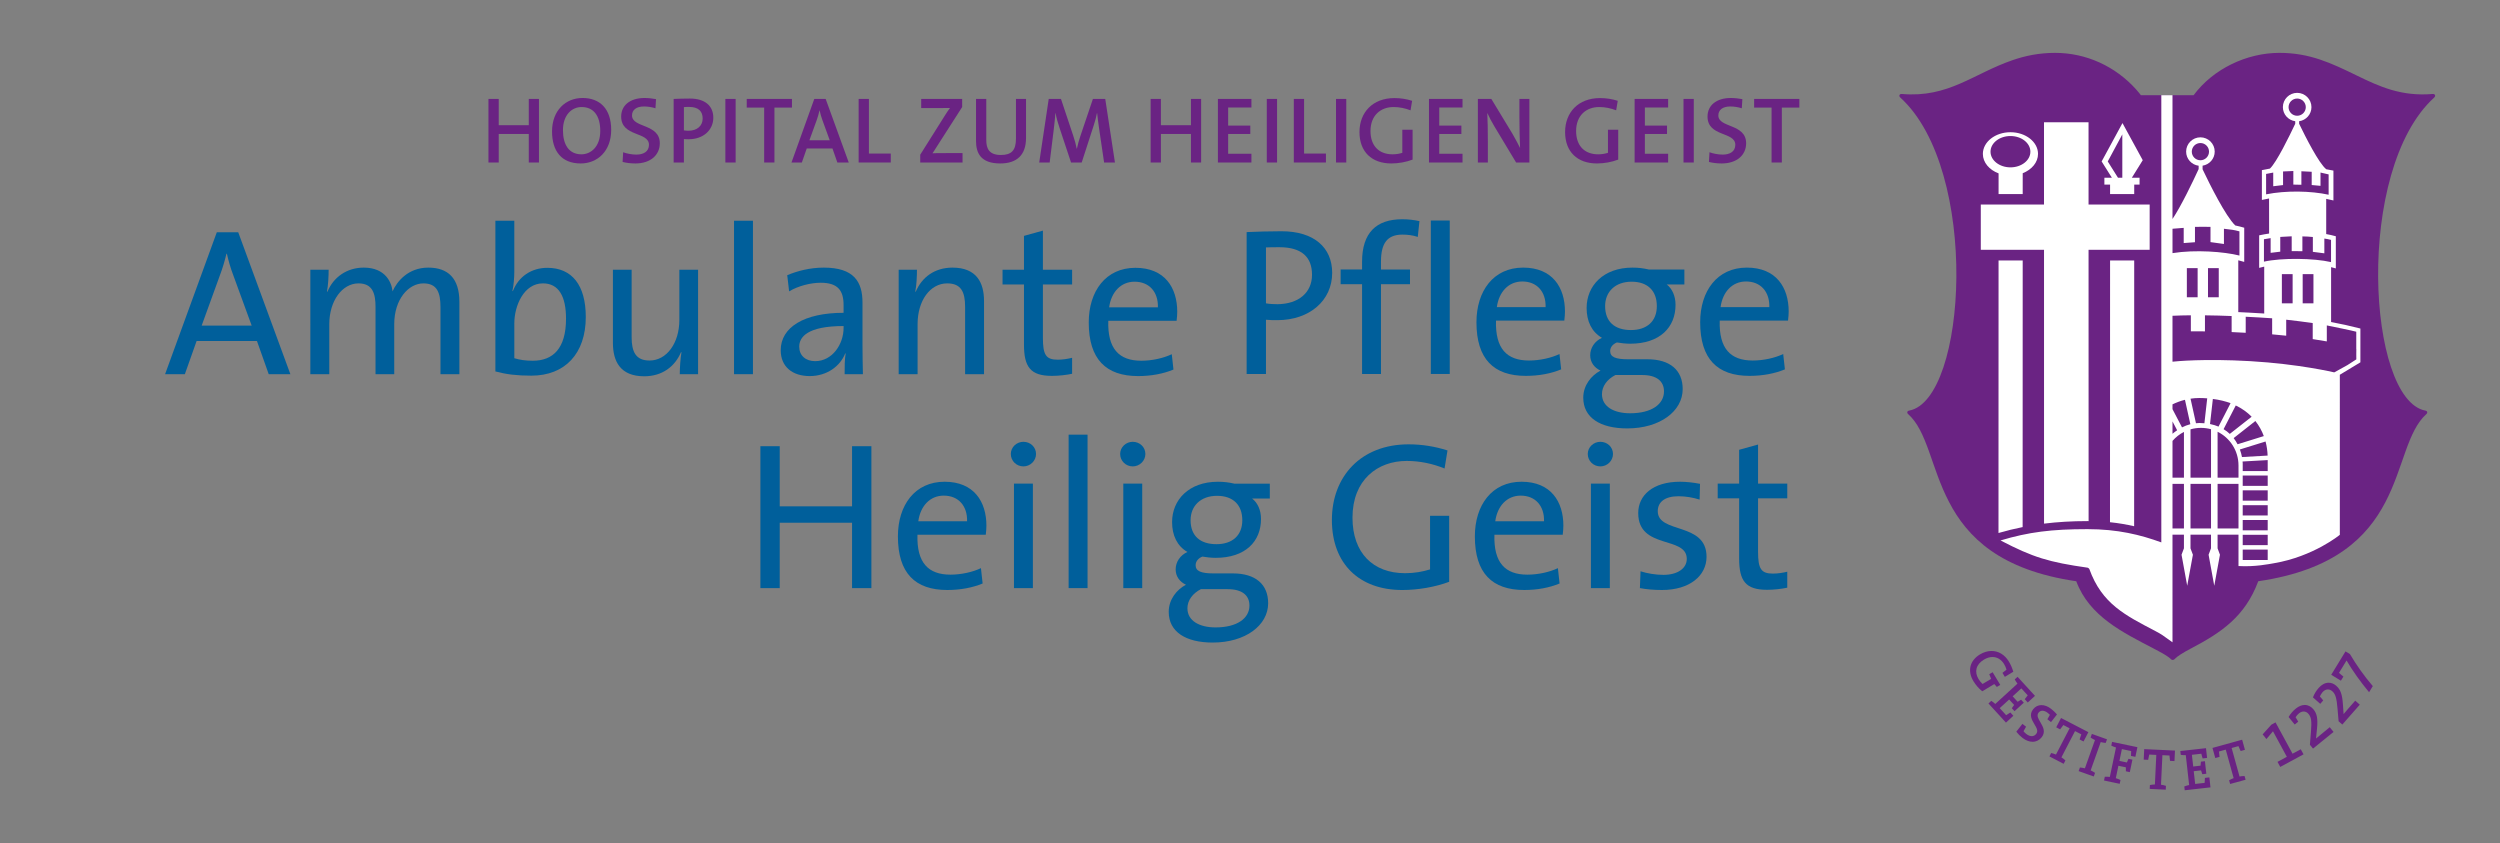 <?xml version="1.0" encoding="UTF-8"?>
<svg xmlns="http://www.w3.org/2000/svg" xmlns:xlink="http://www.w3.org/1999/xlink" version="1.1" id="Ebene_1" x="0px" y="0px" viewBox="0 0 297.25 100.25" style="enable-background:new 0 0 297.25 100.25;" xml:space="preserve">
<rect x="0" y="0" width="297.25" height="100.25" fill="#808080" stroke="none"/>
<style type="text/css">
	.st0{fill:#6A2383;}
	.st1{fill:#005F9B;}
	.st2{fill-rule:evenodd;clip-rule:evenodd;fill:#6A2383;}
	.st3{fill-rule:evenodd;clip-rule:evenodd;fill:#FFFFFF;}
	.st4{fill:#FFFFFF;}
</style>
<g>
	<path class="st0" d="M62.871,19.323v-3.394h-3.573v3.394h-1.221v-7.56h1.221v3.124h3.573v-3.124h1.21v7.56H62.871z"></path>
	<path class="st0" d="M69.043,19.435c-2.296,0-3.405-1.49-3.405-3.809c0-2.509,1.635-3.976,3.628-3.976   c2.039,0,3.405,1.266,3.405,3.797C72.671,17.956,71.047,19.435,69.043,19.435z M69.154,12.726c-1.165,0-2.218,0.94-2.218,2.755   c0,1.714,0.706,2.867,2.195,2.867c1.12,0,2.24-0.896,2.24-2.777C71.372,13.746,70.565,12.726,69.154,12.726z"></path>
	<path class="st0" d="M75.549,19.435c-0.549,0-1.086-0.067-1.523-0.18l0.067-1.153c0.425,0.156,1.019,0.28,1.568,0.28   c0.829,0,1.501-0.348,1.501-1.165c0-1.591-3.304-0.919-3.304-3.36c0-1.299,1.019-2.206,2.778-2.206   c0.448,0,0.907,0.056,1.366,0.135l-0.067,1.086c-0.437-0.135-0.919-0.213-1.366-0.213c-0.941,0-1.422,0.436-1.422,1.064   c0,1.512,3.304,0.951,3.304,3.314C78.45,18.426,77.353,19.435,75.549,19.435z"></path>
	<path class="st0" d="M81.877,16.556c-0.168,0-0.37,0-0.56-0.022v2.789h-1.221v-7.56c0.583-0.023,1.232-0.045,1.938-0.045   c1.792,0,2.778,0.873,2.778,2.273C84.812,15.458,83.635,16.556,81.877,16.556z M81.944,12.714c-0.235,0-0.426,0-0.627,0.022v2.767   c0.168,0.023,0.358,0.045,0.538,0.045c1.02-0.011,1.691-0.571,1.691-1.456C83.546,13.23,83.042,12.714,81.944,12.714z"></path>
	<path class="st0" d="M86.245,19.323v-7.56h1.221v7.56H86.245z"></path>
	<path class="st0" d="M92.08,12.793v6.529h-1.221v-6.529h-2.072v-1.03h5.376v1.03H92.08z"></path>
	<path class="st0" d="M99.562,19.323l-0.583-1.669h-3.058l-0.582,1.669h-1.232l2.711-7.56h1.355l2.744,7.56H99.562z M97.792,14.305   c-0.146-0.392-0.247-0.75-0.336-1.165h-0.022c-0.079,0.381-0.202,0.796-0.347,1.198l-0.851,2.341h2.419L97.792,14.305z"></path>
	<path class="st0" d="M102.093,19.323v-7.56h1.221v6.495h2.599v1.064H102.093z"></path>
	<path class="st0" d="M109.417,19.323v-0.93l2.979-4.737c0.179-0.291,0.358-0.549,0.56-0.817c-0.325,0.011-0.761,0.011-1.534,0.011   h-1.893v-1.086h4.872v0.963l-3.136,4.894c-0.123,0.213-0.246,0.392-0.392,0.604c0.202-0.022,0.807-0.022,1.77-0.022h1.803v1.12   H109.417z"></path>
	<path class="st0" d="M118.926,19.435c-2.374,0-2.878-1.3-2.878-2.689v-4.983h1.221v4.894c0,1.009,0.336,1.77,1.736,1.77   c1.232,0,1.792-0.515,1.792-1.926v-4.737h1.198v4.647C121.995,18.426,120.908,19.435,118.926,19.435z"></path>
	<path class="st0" d="M131.278,19.323l-0.593-4.021c-0.124-0.807-0.179-1.355-0.235-1.849h-0.022   c-0.089,0.426-0.202,0.919-0.392,1.479l-1.422,4.391h-1.266l-1.355-4.077c-0.202-0.593-0.392-1.243-0.481-1.792h-0.022   c-0.045,0.65-0.124,1.243-0.202,1.96l-0.482,3.909h-1.243l1.131-7.56h1.456l1.456,4.367c0.179,0.549,0.325,1.053,0.415,1.546h0.022   c0.112-0.56,0.235-0.941,0.414-1.501l1.49-4.412h1.467l1.153,7.56H131.278z"></path>
	<path class="st0" d="M141.604,19.323v-3.394h-3.572v3.394h-1.221v-7.56h1.221v3.124h3.572v-3.124h1.21v7.56H141.604z"></path>
	<path class="st0" d="M144.808,19.323v-7.56h3.987v1.019h-2.767v2.15h2.633v0.997h-2.633v2.352h2.767v1.042H144.808z"></path>
	<path class="st0" d="M150.621,19.323v-7.56h1.221v7.56H150.621z"></path>
	<path class="st0" d="M153.835,19.323v-7.56h1.221v6.495h2.599v1.064H153.835z"></path>
	<path class="st0" d="M158.852,19.323v-7.56h1.221v7.56H158.852z"></path>
	<path class="st0" d="M167.712,13.118c-0.628-0.246-1.322-0.392-2.017-0.392c-1.523,0-2.744,0.985-2.744,2.855   c0,1.748,0.997,2.767,2.621,2.767c0.436,0,0.817-0.067,1.165-0.179v-2.744h1.221v3.55c-0.751,0.292-1.669,0.46-2.531,0.46   c-2.341,0-3.786-1.4-3.786-3.73c0-2.341,1.568-4.044,4.155-4.044c0.729,0,1.445,0.112,2.106,0.325L167.712,13.118z"></path>
	<path class="st0" d="M169.906,19.323v-7.56h3.987v1.019h-2.767v2.15h2.633v0.997h-2.633v2.352h2.767v1.042H169.906z"></path>
	<path class="st0" d="M180.267,19.323l-2.587-4.301c-0.336-0.549-0.605-1.086-0.84-1.591c0.045,0.739,0.066,2.274,0.066,3.35v2.542   h-1.187v-7.56h1.602l2.497,4.121c0.336,0.56,0.639,1.165,0.919,1.714c-0.045-0.862-0.078-2.486-0.078-3.596v-2.239h1.186v7.56   H180.267z"></path>
	<path class="st0" d="M192.161,13.118c-0.628-0.246-1.322-0.392-2.017-0.392c-1.523,0-2.744,0.985-2.744,2.855   c0,1.748,0.997,2.767,2.621,2.767c0.436,0,0.817-0.067,1.165-0.179v-2.744h1.221v3.55c-0.751,0.292-1.669,0.46-2.531,0.46   c-2.341,0-3.786-1.4-3.786-3.73c0-2.341,1.568-4.044,4.155-4.044c0.729,0,1.445,0.112,2.106,0.325L192.161,13.118z"></path>
	<path class="st0" d="M194.355,19.323v-7.56h3.987v1.019h-2.767v2.15h2.633v0.997h-2.633v2.352h2.767v1.042H194.355z"></path>
	<path class="st0" d="M200.168,19.323v-7.56h1.221v7.56H200.168z"></path>
	<path class="st0" d="M204.715,19.435c-0.549,0-1.086-0.067-1.522-0.18l0.066-1.153c0.426,0.156,1.02,0.28,1.568,0.28   c0.829,0,1.501-0.348,1.501-1.165c0-1.591-3.304-0.919-3.304-3.36c0-1.299,1.019-2.206,2.777-2.206   c0.448,0,0.907,0.056,1.366,0.135l-0.067,1.086c-0.437-0.135-0.918-0.213-1.366-0.213c-0.94,0-1.423,0.436-1.423,1.064   c0,1.512,3.305,0.951,3.305,3.314C207.616,18.426,206.519,19.435,204.715,19.435z"></path>
	<path class="st0" d="M211.86,12.793v6.529h-1.221v-6.529h-2.072v-1.03h5.376v1.03H211.86z"></path>
</g>
<path class="st1" d="M31.95,44.491l-1.4-3.949h-7.173l-1.399,3.949h-2.35l6.149-16.871h2.55l6.198,16.871H31.95z M27.726,32.694  c-0.324-0.85-0.55-1.65-0.749-2.524h-0.051c-0.199,0.825-0.449,1.699-0.774,2.549l-2.175,5.999h5.949L27.726,32.694z"></path>
<path class="st1" d="M52.373,44.491v-7.973c0-1.725-0.4-2.824-2.024-2.824c-1.774,0-3.475,1.875-3.475,4.874v5.923H44.65v-7.998  c0-1.55-0.325-2.799-2.025-2.799c-1.899,0-3.474,2.024-3.474,4.874v5.923h-2.25V32.069h2.175c0,0.725-0.05,1.85-0.2,2.599  l0.051,0.025c0.725-1.75,2.324-2.874,4.323-2.874c2.625,0,3.324,1.825,3.425,2.824c0.524-1.175,1.85-2.824,4.249-2.824  c2.349,0,3.698,1.274,3.698,4.074v8.598H52.373z"></path>
<path class="st1" d="M63.176,44.666c-1.725,0-2.949-0.15-4.274-0.5V26.245h2.25v6.024c0,0.725-0.075,1.7-0.225,2.325l0.05,0.025  c0.675-1.75,2.225-2.774,4.099-2.774c2.925,0,4.574,2.049,4.574,5.849C69.649,42.042,67.175,44.666,63.176,44.666z M64.551,33.693  c-2.25,0-3.399,2.625-3.399,4.774v4.124c0.649,0.2,1.324,0.3,2.199,0.3c2.375,0,3.949-1.425,3.949-4.999  C67.3,35.218,66.425,33.693,64.551,33.693z"></path>
<path class="st1" d="M80.825,44.491c0-0.725,0.075-1.875,0.2-2.6l-0.05-0.025c-0.725,1.725-2.25,2.875-4.374,2.875  c-2.85,0-3.725-1.774-3.725-3.974v-8.698h2.225v8.023c0,1.75,0.5,2.774,2.125,2.774c2.049,0,3.549-2.075,3.549-4.824v-5.974H83  v12.422H80.825z"></path>
<path class="st1" d="M87.276,44.491V26.245h2.25v18.246H87.276z"></path>
<path class="st1" d="M100.426,44.491c0-0.875,0-1.774,0.125-2.475h-0.05c-0.601,1.525-2.175,2.7-4.225,2.7  c-2.049,0-3.449-1.1-3.449-3.074c0-2.725,2.774-4.449,7.474-4.449v-0.925c0-1.725-0.675-2.649-2.725-2.649  c-1.175,0-2.674,0.375-3.749,1.025l-0.225-1.924c1.199-0.5,2.699-0.9,4.349-0.9c3.574,0,4.599,1.675,4.599,4.149v4.949  c0,1.175,0.025,2.5,0.05,3.574H100.426z M100.301,38.767c-4.324,0-5.273,1.325-5.273,2.449c0,1.05,0.749,1.725,1.9,1.725  c2.024,0,3.374-2,3.374-3.949V38.767z"></path>
<path class="st1" d="M114.75,44.491v-8.023c0-1.75-0.475-2.774-2.124-2.774c-2.05,0-3.524,2.075-3.524,4.824v5.974h-2.25V32.069  h2.175c0,0.725-0.05,1.875-0.2,2.599l0.051,0.025c0.725-1.724,2.249-2.874,4.373-2.874c2.85,0,3.75,1.774,3.75,3.974v8.698H114.75z"></path>
<path class="st1" d="M125.075,44.691c-2.549,0-3.324-1.05-3.324-3.724v-7.148h-2.549v-1.75h2.549v-4.024l2.25-0.625v4.649h3.474  v1.75h-3.474v6.349c0,2.049,0.375,2.599,1.774,2.599c0.575,0,1.199-0.1,1.699-0.225v1.9  C126.775,44.591,125.875,44.691,125.075,44.691z"></path>
<path class="st1" d="M139.899,38.142h-8.123c-0.101,3.324,1.274,4.749,3.924,4.749c1.274,0,2.624-0.3,3.624-0.775l0.2,1.825  c-1.2,0.5-2.649,0.775-4.199,0.775c-3.824,0-5.874-2-5.874-6.374c0-3.724,2.024-6.499,5.549-6.499c3.499,0,4.974,2.375,4.974,5.224  C139.974,37.368,139.949,37.717,139.899,38.142z M134.9,33.494c-1.625,0-2.774,1.225-3.024,3.049h5.799  C137.725,34.718,136.649,33.494,134.9,33.494z"></path>
<path class="st2" d="M253.972,10.616c0.287,0.32,0.482,0.572,0.584,0.706h6.264c2.32-3.134,6.32-5.036,10.205-5.036  c3.594,0,6.107,1.187,9.236,2.712c2.666,1.301,5.279,2.494,8.98,2.176c0.289-0.024,0.4,0.228,0.184,0.425  c-9.488,8.626-7.932,35.93-1.053,37.221c0.246,0.046,0.307,0.257,0.117,0.422c-1.113,0.998-1.791,2.539-2.459,4.393  c-0.672,1.863-1.318,3.979-2.393,6.044c-2.16,4.161-6.035,8.103-15.131,9.432c-1.574,4.204-4.373,6.091-8.033,8.011  c-0.908,0.479-1.549,0.871-1.941,1.268c-0.1,0.104-0.289,0.104-0.391,0c-0.391-0.396-1.147-0.789-2.057-1.268  c-3.66-1.922-7.643-3.807-9.217-8.011c-9.096-1.329-12.969-5.27-15.129-9.432c-1.076-2.065-1.723-4.181-2.393-6.044  c-0.67-1.854-1.346-3.395-2.461-4.393c-0.189-0.165-0.129-0.376,0.117-0.422c6.879-1.291,8.436-28.595-1.055-37.221  c-0.215-0.196-0.105-0.449,0.188-0.425c5.551,0.478,8.463-2.401,13.154-4.02c1.496-0.516,3.137-0.868,5.061-0.868  C248.065,6.286,251.522,7.896,253.972,10.616L253.972,10.616z"></path>
<path class="st3" d="M239.044,19.899c-1.309,0-2.371-0.834-2.371-1.862c0-1.029,1.062-1.863,2.371-1.863  c1.309,0,2.369,0.834,2.369,1.863C241.413,19.065,240.352,19.899,239.044,19.899L239.044,19.899z M242.321,18.299  c0-1.424-1.469-2.578-3.277-2.578c-1.814,0-3.281,1.154-3.281,2.578c0,1.024,0.766,1.901,1.869,2.316l-0.002,2.461h2.869  l0.002-2.481C241.575,20.173,242.321,19.308,242.321,18.299L242.321,18.299z"></path>
<path class="st3" d="M240.499,30.969h-2.871l-0.008,32.405c0.949-0.275,1.9-0.51,2.871-0.703L240.499,30.969L240.499,30.969z"></path>
<path class="st3" d="M255.595,24.319h-7.266l-0.002-9.781h-5.295v9.781h-7.516v5.383h7.518l0.002,32.557  c1.594-0.196,3.281-0.301,5.16-0.301c0.047,0,0.092,0.003,0.139,0.003l-0.006-32.259h7.266V24.319L255.595,24.319z"></path>
<path class="st3" d="M252.343,15.979v5.15h-0.516l-1.215-1.932L252.343,15.979L252.343,15.979z M254.772,19.048l-2.41-4.414  l-2.477,4.564l1.219,1.937h-0.893v0.812h0.678l-0.002,1.13h2.871l0.002-1.13h0.635v-0.812h-0.92L254.772,19.048L254.772,19.048z"></path>
<path class="st3" d="M253.757,30.969h-2.869l-0.01,31.123c1.025,0.104,1.971,0.271,2.871,0.478L253.757,30.969L253.757,30.969z"></path>
<path class="st4" d="M280.167,42.729l-1.059,0.681l-1.566,0.866c0,0-4.162-0.999-10.016-1.337c-5.48-0.315-8.812,0.022-9.217,0.067  v-5.46c0.92-0.03,1.236-0.053,2.184-0.057v1.907c0,0,1.305,0,1.676,0.004v-1.907c1.074,0.012,2.135,0.039,3.172,0.083v1.907  c0.562,0.024,1.127,0.052,1.674,0.085v-1.908c0.861,0.052,2.318,0.112,3.143,0.185v1.908c0.562,0.049,1.127,0.103,1.672,0.162  v-1.904c0.939,0.107,2.277,0.27,3.152,0.401v1.907c0.574,0.087,1.135,0.178,1.676,0.274v-1.901c1.186,0.247,2.789,0.564,3.502,0.749  v2.056l0.008-0.007C280.155,41.522,280.167,42.729,280.167,42.729L280.167,42.729z M269.63,56.009h-2.971v-0.893  c-0.002-0.076-0.008-0.16-0.016-0.244l2.986-0.168V56.009L269.63,56.009z M269.63,57.771h-2.971v-1.229h2.971V57.771L269.63,57.771z   M269.63,59.531h-2.971v-1.228h2.971V59.531L269.63,59.531z M269.63,61.292h-2.971v-1.227h2.971V61.292L269.63,61.292z   M269.63,63.053h-2.971v-1.228h2.971V63.053L269.63,63.053z M269.63,64.813h-2.971v-1.227h2.971V64.813L269.63,64.813z   M269.63,66.582h-2.971v-1.233h2.971V66.582L269.63,66.582z M266.323,53.442l3.051-0.948c0.15,0.563,0.227,1.13,0.246,1.675  l-3.049,0.174C266.519,54.058,266.436,53.755,266.323,53.442L266.323,53.442z M266.157,56.793h-2.486v-5.458  c1.475,0.729,2.486,2.25,2.486,4.008V56.793L266.157,56.793z M266.157,62.835h-2.486v-5.304h2.486V62.835L266.157,62.835z   M268.165,50.058c0.439,0.559,0.771,1.166,1.002,1.793l-3.119,0.971c-0.131-0.25-0.285-0.496-0.467-0.731L268.165,50.058  L268.165,50.058z M265.122,51.591c-0.215-0.206-0.461-0.396-0.738-0.564l1.449-2.818c0.754,0.363,1.379,0.82,1.887,1.34  L265.122,51.591L265.122,51.591z M262.771,50.417l0.338-2.982c0.781,0.101,1.484,0.271,2.105,0.504l-1.432,2.784  C263.476,50.595,263.142,50.489,262.771,50.417L262.771,50.417z M260.454,47.402c0.336-0.05,0.684-0.079,1.045-0.079  c0.326,0,0.635,0.017,0.938,0.039l-0.334,2.963c-0.195-0.018-0.393-0.031-0.604-0.031c-0.137,0-0.27,0.016-0.4,0.029L260.454,47.402  L260.454,47.402z M262.89,56.793h-2.439v-5.745c0.393-0.113,0.809-0.174,1.24-0.174c0.414,0,0.818,0.057,1.199,0.162V56.793  L262.89,56.793z M262.89,62.835h-2.439v-5.304h2.439V62.835L262.89,62.835z M259.442,50.816l-1.133-2.168v-0.57  c0.455-0.216,0.943-0.41,1.482-0.542l0.641,2.9C260.075,50.53,259.743,50.662,259.442,50.816L259.442,50.816z M259.671,56.793  h-1.361v-4.368c0.379-0.439,0.84-0.805,1.361-1.069V56.793L259.671,56.793z M259.671,62.835h-1.361v-5.304h1.361V62.835  L259.671,62.835z M258.31,50.106l0.551,1.053c-0.207,0.139-0.387,0.277-0.551,0.412V50.106L258.31,50.106z M261.298,31.878v3.469  h-1.281v-3.469H261.298L261.298,31.878z M263.81,31.878v3.469h-1.279v-3.469H263.81L263.81,31.878z M259.642,27.094v1.806l1.34-0.1  v-1.825c0.449-0.005,1.447-0.018,1.846,0v1.812l1.598,0.222V27.2c0.9,0.108,1.16,0.123,1.844,0.309v2.877  c-1.836-0.463-5.244-0.724-7.959-0.289v-2.898C258.726,27.155,259.204,27.132,259.642,27.094L259.642,27.094z M260.604,18.03  c0-0.565,0.459-1.024,1.025-1.024c0.564,0,1.023,0.459,1.023,1.024c0,0.565-0.459,1.024-1.023,1.024  C261.064,19.055,260.604,18.596,260.604,18.03L260.604,18.03z M272.593,32.595v3.469h-1.279v-3.469H272.593L272.593,32.595z   M275.069,32.595v3.469h-1.281v-3.469H275.069L275.069,32.595z M269.183,31.11v-2.664c0.305-0.061,0.553-0.099,0.795-0.132v1.749  l1.145-0.139v-1.754c0.361-0.028,0.998-0.066,1.359-0.074v1.76l1.272,0.012v-1.76c0.336,0.002,0.898,0.029,1.244,0.07v1.765  l1.367,0.176v-1.756c0.324,0.046,0.525,0.09,0.795,0.16v2.64C275.136,30.691,271.296,30.64,269.183,31.11L269.183,31.11z   M269.439,23.106v-2.426c0.24-0.051,0.613-0.117,0.848-0.162v1.627l1.168-0.14v-1.619c0.291-0.022,0.938-0.049,1.223-0.053v1.615  l0.957,0.021v-1.606c0.285,0.006,0.934,0.036,1.225,0.062v1.575l1.047,0.097v-1.581c0.268,0.054,0.734,0.174,0.967,0.22v2.417  C274.786,22.694,271.808,22.631,269.439,23.106L269.439,23.106z M272.11,12.74c0-0.564,0.459-1.023,1.023-1.023  c0.564,0,1.025,0.459,1.025,1.023c0,0.566-0.461,1.024-1.025,1.024C272.569,13.765,272.11,13.306,272.11,12.74L272.11,12.74z   M277.167,38.289v-6.523c0.195,0.045,0.385,0.096,0.562,0.148v-3.823c-0.385-0.109-0.762-0.192-1.143-0.26v-4.188  c0.291,0.057,0.576,0.121,0.859,0.192v-3.552c-0.285-0.046-0.568-0.102-0.85-0.158c-0.875-0.691-2.459-3.817-3.228-5.41v-0.301  c0.824-0.114,1.465-0.818,1.465-1.676c0-0.936-0.762-1.698-1.699-1.698s-1.699,0.762-1.699,1.698c0,0.858,0.641,1.562,1.469,1.676  v0.301c-0.705,1.489-2.211,4.576-3.008,5.329c-0.318,0.062-0.635,0.133-0.957,0.185v3.542c0.281-0.062,0.566-0.121,0.853-0.172  l0.006,4.167c-0.396,0.06-0.789,0.131-1.184,0.215v3.869c0.189-0.054,0.391-0.103,0.602-0.148v5.575  c-0.709-0.055-3.084-0.168-3.084-0.168v-6.159c0.242,0.059,0.477,0.121,0.707,0.191v-4.065c-0.358-0.104-0.713-0.194-1.07-0.271  c-1.15-1.119-2.998-4.815-3.881-6.676v-0.43c0.812-0.125,1.441-0.824,1.441-1.673c0-0.937-0.762-1.698-1.699-1.698  s-1.699,0.762-1.699,1.698c0,0.865,0.65,1.573,1.488,1.679v0.396c-0.672,1.46-2.057,4.364-3.109,5.938V11.318h-1.328v53.173  c-2.471-0.902-5.182-1.576-8.785-1.576c-4.252,0-6.99,0.342-10.334,1.343c3.883,2.024,5.77,2.588,10.365,3.241  c0.057,0.008,0.178,0.107,0.195,0.158c1.496,4.153,4.283,5.504,7.869,7.385c0.668,0.351,0.941,0.545,1.393,0.881l0.625,0.447V63.573  h1.361v1.621l-0.285,0.764l0.674,3.691l0.678-3.691l-0.287-0.76v-1.625h2.439v1.621l-0.287,0.764l0.674,3.691l0.678-3.691  l-0.283-0.76v-1.625h2.486v3.729c1.959,0.117,3.699-0.246,4.221-0.335c4.707-0.799,7.828-3.378,7.828-3.378V44.558l2.445-1.477  v-4.019C279.454,38.754,278.294,38.497,277.167,38.289L277.167,38.289z"></path>
<path class="st0" d="M235.688,82.194l-0.027-0.023c-0.383-0.304-0.752-0.732-1.019-1.176c-0.742-1.232-0.44-2.454,0.785-3.191  c0.432-0.26,0.896-0.398,1.346-0.402c0.852-0.008,1.596,0.445,2.094,1.276c0.205,0.342,0.371,0.722,0.502,1.155l0.012,0.041  l-0.037,0.021l-0.969,0.584l-0.283-0.469l0.033-0.03c0.17-0.149,0.314-0.265,0.449-0.362c-0.07-0.238-0.168-0.457-0.287-0.655  c-0.326-0.542-0.834-0.851-1.396-0.845c-0.324,0.004-0.664,0.107-1.002,0.311c-0.463,0.278-0.764,0.641-0.873,1.047  c-0.105,0.398-0.027,0.833,0.229,1.26c0.133,0.221,0.287,0.409,0.482,0.59l1.018-0.609c-0.08-0.166-0.154-0.35-0.207-0.512  l-0.012-0.041l0.398-0.238l0.027,0.048l0.879,1.46l-0.404,0.243l-0.031-0.031c-0.092-0.094-0.182-0.196-0.274-0.31L235.688,82.194  L235.688,82.194z M238.509,85.917l-2.082-2.275l0.334-0.309l0.037,0.022c0.143,0.091,0.297,0.212,0.441,0.345l2.637-2.414  c-0.119-0.153-0.227-0.318-0.305-0.467l-0.018-0.039l0.336-0.307l2.07,2.266l-0.859,0.787l-0.361-0.394l0.027-0.036  c0.127-0.172,0.238-0.312,0.33-0.418l-0.76-0.83l-1.033,0.945l0.594,0.648c0.137-0.091,0.256-0.165,0.377-0.225l0.035-0.02  l0.322,0.352l-1.107,1.014l-0.32-0.353l0.021-0.034c0.07-0.114,0.162-0.242,0.256-0.358l-0.592-0.646l-1.123,1.027l0.766,0.838  c0.131-0.096,0.289-0.197,0.459-0.299l0.039-0.024l0.359,0.395L238.509,85.917L238.509,85.917z M241.685,88.198L241.685,88.198  c-0.399,0.004-0.816-0.156-1.211-0.463c-0.283-0.223-0.527-0.465-0.709-0.704l-0.025-0.033l0.025-0.032l0.701-0.898l0.432,0.334  l-0.021,0.041c-0.104,0.199-0.203,0.371-0.283,0.503c0.098,0.118,0.207,0.228,0.305,0.302c0.471,0.369,0.916,0.381,1.207,0.012  c0.266-0.342,0.045-0.715-0.213-1.144c-0.314-0.528-0.67-1.125-0.152-1.787c0.25-0.318,0.586-0.488,0.975-0.492  c0.383-0.005,0.789,0.154,1.178,0.459c0.279,0.217,0.479,0.426,0.65,0.619l0.031,0.033l-0.711,0.912l-0.43-0.34l0.02-0.039  c0.09-0.174,0.186-0.342,0.281-0.486c-0.062-0.067-0.158-0.154-0.248-0.225c-0.439-0.342-0.852-0.354-1.105-0.029  c-0.254,0.328-0.035,0.701,0.217,1.131c0.312,0.533,0.668,1.137,0.16,1.786C242.487,88.003,242.106,88.195,241.685,88.198  L241.685,88.198z M245.37,90.817l-1.693-0.878l0.209-0.405l0.041,0.01c0.168,0.037,0.354,0.098,0.529,0.172l1.621-3.123  l-0.746-0.387c-0.086,0.132-0.197,0.279-0.354,0.479l-0.027,0.036l-0.467-0.242l0.574-1.111l3.25,1.686l-0.574,1.109l-0.471-0.244  l0.016-0.043c0.029-0.086,0.055-0.166,0.078-0.237c0.039-0.122,0.072-0.229,0.111-0.325l-0.746-0.387l-1.619,3.122  c0.16,0.101,0.316,0.219,0.445,0.337l0.031,0.028L245.37,90.817L245.37,90.817z M248.948,92.324l-1.797-0.64l0.152-0.43l0.043,0.004  c0.17,0.015,0.363,0.048,0.549,0.096l1.197-3.366c-0.172-0.077-0.344-0.175-0.486-0.272l-0.035-0.023l0.152-0.431l1.799,0.642  l-0.154,0.428l-0.039-0.002c-0.17-0.014-0.363-0.048-0.553-0.099l-1.197,3.369c0.172,0.077,0.344,0.173,0.488,0.271l0.035,0.024  L248.948,92.324L248.948,92.324z M252.032,93.194l-1.865-0.391l0.092-0.443l0.041-0.004c0.17-0.01,0.365-0.003,0.559,0.021  l0.732-3.499c-0.184-0.055-0.367-0.125-0.52-0.204l-0.037-0.019l0.092-0.445l0.053,0.01l2.959,0.619l-0.24,1.15l-0.523-0.108  l0.002-0.047c0-0.18,0.004-0.358,0.019-0.533l-1.103-0.231l-0.293,1.402l0.885,0.186c0.057-0.145,0.119-0.279,0.174-0.393  l0.018-0.04l0.469,0.098l-0.311,1.483l-0.467-0.098l-0.002-0.043c-0.006-0.134-0.006-0.285,0-0.43l-0.887-0.185l-0.309,1.475  c0.184,0.054,0.365,0.126,0.52,0.203l0.037,0.021L252.032,93.194L252.032,93.194z M265.163,93.216l-0.121-0.439l0.035-0.021  c0.15-0.089,0.328-0.17,0.504-0.236l-0.938-3.391l-0.811,0.226c0.027,0.157,0.045,0.339,0.068,0.589l0.004,0.046l-0.506,0.143  l-0.334-1.204l0.053-0.016l3.473-0.963l0.016,0.053l0.318,1.152l-0.508,0.141l-0.021-0.043c-0.037-0.086-0.072-0.164-0.107-0.234  c-0.053-0.113-0.098-0.214-0.135-0.307l-0.812,0.225l0.941,3.39c0.188-0.036,0.383-0.056,0.555-0.057h0.043l0.121,0.438  l-0.053,0.017L265.163,93.216L265.163,93.216z M257.507,93.89l-0.055-0.002l-1.852-0.088l0.022-0.454l0.041-0.011  c0.17-0.035,0.365-0.059,0.555-0.065l0.166-3.513l-0.84-0.04c-0.025,0.166-0.066,0.356-0.119,0.583l-0.01,0.044l-0.527-0.025  l0.059-1.248l0.055,0.002l3.603,0.171l-0.004,0.054l-0.055,1.193l-0.529-0.024l-0.006-0.046c-0.008-0.086-0.017-0.166-0.027-0.238  c-0.016-0.131-0.029-0.247-0.035-0.353l-0.84-0.038l-0.166,3.512c0.189,0.023,0.381,0.066,0.547,0.119l0.039,0.013L257.507,93.89  L257.507,93.89z M259.765,93.964l-0.053-0.453l0.039-0.015c0.16-0.065,0.35-0.118,0.537-0.155l-0.398-3.553  c-0.195,0.008-0.391-0.004-0.557-0.031l-0.041-0.005l-0.051-0.454l3.051-0.34l0.129,1.158l-0.529,0.061l-0.014-0.042  c-0.064-0.206-0.113-0.379-0.143-0.515l-1.119,0.126l0.156,1.392l0.871-0.099c0.008-0.146,0.018-0.298,0.041-0.437l0.006-0.041  l0.475-0.055l0.166,1.494l-0.473,0.051l-0.016-0.037c-0.051-0.123-0.1-0.271-0.137-0.415l-0.871,0.097l0.17,1.514l1.127-0.127  c0.002-0.162,0.014-0.352,0.029-0.548l0.004-0.044l0.529-0.061l0.133,1.188L259.765,93.964L259.765,93.964z"></path>
<path class="st0" d="M281.685,82.302l-0.049-0.059c-0.992-1.189-1.924-2.504-2.631-3.712l-0.898,1.475  c0.141,0.106,0.289,0.237,0.488,0.411l0.035,0.03l-0.297,0.487l-1.15-0.702l0.027-0.046l1.67-2.737l0.531,0.323l0.006,0.014  c0.768,1.305,1.721,2.642,2.685,3.761l0.025,0.03L281.685,82.302L281.685,82.302z M278.501,86.149l-0.441-0.391l-0.002-0.021  l-0.125-1.467c-0.111-1.301-0.246-1.748-0.633-2.088c-0.156-0.138-0.336-0.21-0.522-0.209c-0.225,0.003-0.443,0.116-0.631,0.328  c-0.148,0.169-0.25,0.368-0.312,0.516l0.002,0.002c0.125,0.135,0.252,0.276,0.367,0.432l0.025,0.035l-0.352,0.402l-0.865-0.766  l0.012-0.034c0.15-0.394,0.381-0.769,0.662-1.087c0.355-0.406,0.762-0.621,1.18-0.625c0.324-0.005,0.641,0.122,0.914,0.365  c0.514,0.449,0.713,1.018,0.797,2.25l0.076,1.114c0.295-0.359,0.748-0.872,1.348-1.555l0.037-0.042l0.543,0.477L278.501,86.149  L278.501,86.149z M275.017,89.009l-0.369-0.457l0.121-1.49c0.107-1.299,0.047-1.763-0.275-2.162  c-0.16-0.196-0.371-0.305-0.596-0.302c-0.188,0.001-0.383,0.081-0.562,0.228c-0.141,0.113-0.277,0.275-0.391,0.456  c0.1,0.156,0.201,0.315,0.289,0.489l0.021,0.039l-0.414,0.336l-0.035-0.041l-0.693-0.855l0.02-0.031  c0.213-0.363,0.502-0.697,0.832-0.963c0.352-0.286,0.707-0.433,1.06-0.436c0.397-0.004,0.77,0.184,1.049,0.527  c0.43,0.529,0.533,1.123,0.412,2.351l-0.111,1.113c0.336-0.291,0.84-0.703,1.512-1.248l0.121-0.098l0.451,0.561l-0.041,0.033  L275.017,89.009L275.017,89.009z M271.122,91.188l-0.326-0.603l1.109-0.602l-1.647-3.035l-0.781,0.928l-0.449-0.562l1.043-1.155  l0.49-0.267l2.022,3.723l0.977-0.529l0.33,0.604L271.122,91.188L271.122,91.188z"></path>
<g>
	<path class="st1" d="M101.308,69.926v-7.772H92.71v7.772h-2.3V53.055h2.3v7.148h8.598v-7.148h2.3v16.871H101.308z"></path>
	<path class="st1" d="M117.209,63.578h-8.123c-0.101,3.324,1.274,4.748,3.924,4.748c1.274,0,2.624-0.299,3.624-0.774l0.2,1.825   c-1.2,0.5-2.649,0.774-4.199,0.774c-3.824,0-5.874-1.999-5.874-6.374c0-3.724,2.024-6.498,5.549-6.498   c3.499,0,4.974,2.375,4.974,5.224C117.284,62.803,117.259,63.152,117.209,63.578z M112.21,58.93c-1.625,0-2.774,1.225-3.024,3.049   h5.799C115.035,60.154,113.959,58.93,112.21,58.93z"></path>
	<path class="st1" d="M121.685,55.455c-0.824,0-1.499-0.65-1.499-1.475c0-0.801,0.675-1.449,1.499-1.449   c0.825,0,1.5,0.624,1.5,1.449C123.185,54.779,122.51,55.455,121.685,55.455z M120.56,69.926V57.504h2.25v12.422H120.56z"></path>
	<path class="st1" d="M127.06,69.926V51.681h2.25v18.245H127.06z"></path>
	<path class="st1" d="M134.686,55.455c-0.824,0-1.5-0.65-1.5-1.475c0-0.801,0.676-1.449,1.5-1.449c0.824,0,1.5,0.624,1.5,1.449   C136.186,54.779,135.51,55.455,134.686,55.455z M133.561,69.926V57.504h2.25v12.422H133.561z"></path>
	<path class="st1" d="M144.184,76.4c-3.199,0-5.223-1.275-5.223-3.65c0-1.475,0.949-2.648,2.049-3.224   c-0.75-0.351-1.225-0.999-1.225-1.825c0-0.874,0.525-1.674,1.4-2.074c-1.225-0.699-1.824-1.975-1.824-3.549   c0-2.625,1.975-4.799,5.447-4.799c0.727,0,1.301,0.075,1.951,0.225h4.223v1.775h-2.1c0.65,0.5,1.051,1.374,1.051,2.424   c0,2.674-1.85,4.624-5.398,4.624c-0.525,0-1.15-0.075-1.576-0.149c-0.549,0.225-0.799,0.625-0.799,1.024   c0,0.7,0.625,0.975,2.125,0.975h2.299c2.699,0,4.199,1.3,4.199,3.55C150.783,74.35,148.084,76.4,144.184,76.4z M145.959,70.051   h-3.174c-0.975,0.5-1.6,1.325-1.6,2.275c0,1.475,1.398,2.273,3.35,2.273c2.549,0,4.023-1.074,4.023-2.599   C148.559,70.801,147.709,70.051,145.959,70.051z M144.709,58.954c-1.975,0-3.148,1.225-3.148,2.899c0,1.85,1.125,2.85,3.074,2.85   c1.875,0,3.074-1.025,3.074-2.85S146.609,58.954,144.709,58.954z"></path>
	<path class="st1" d="M171.758,55.705c-1.4-0.575-2.949-0.9-4.5-0.9c-3.475,0-6.447,2.25-6.447,6.748c0,4.199,2.449,6.6,6.248,6.6   c1.125,0,2.074-0.176,2.975-0.451v-6.373h2.273v7.848c-1.674,0.625-3.725,0.976-5.574,0.976c-5.098,0-8.371-3.1-8.371-8.323   c0-5.174,3.447-8.998,9.121-8.998c1.6,0,3.125,0.25,4.625,0.725L171.758,55.705z"></path>
	<path class="st1" d="M185.809,63.578h-8.123c-0.102,3.324,1.273,4.748,3.924,4.748c1.273,0,2.623-0.299,3.623-0.774l0.201,1.825   c-1.201,0.5-2.65,0.774-4.199,0.774c-3.824,0-5.875-1.999-5.875-6.374c0-3.724,2.025-6.498,5.549-6.498   c3.5,0,4.975,2.375,4.975,5.224C185.883,62.803,185.857,63.152,185.809,63.578z M180.809,58.93c-1.625,0-2.773,1.225-3.023,3.049   h5.799C183.633,60.154,182.559,58.93,180.809,58.93z"></path>
	<path class="st1" d="M190.285,55.455c-0.824,0-1.5-0.65-1.5-1.475c0-0.801,0.676-1.449,1.5-1.449c0.824,0,1.5,0.624,1.5,1.449   C191.785,54.779,191.109,55.455,190.285,55.455z M189.16,69.926V57.504h2.25v12.422H189.16z"></path>
	<path class="st1" d="M197.609,70.151c-0.924,0-1.85-0.075-2.625-0.226l0.076-1.999c0.775,0.25,1.773,0.425,2.725,0.425   c1.648,0,2.773-0.75,2.773-1.899c0-2.774-5.773-1.075-5.773-5.448c0-2.1,1.725-3.725,4.975-3.725c0.75,0,1.623,0.1,2.373,0.25   l-0.049,1.875c-0.775-0.25-1.676-0.4-2.5-0.4c-1.648,0-2.475,0.699-2.475,1.774c0,2.725,5.799,1.25,5.799,5.424   C202.908,68.451,200.908,70.151,197.609,70.151z"></path>
	<path class="st1" d="M210.107,70.127c-2.549,0-3.324-1.051-3.324-3.725v-7.148h-2.549v-1.75h2.549V53.48l2.25-0.625v4.648h3.475   v1.75h-3.475v6.349c0,2.05,0.375,2.599,1.775,2.599c0.574,0,1.199-0.1,1.699-0.225v1.9   C211.809,70.026,210.908,70.127,210.107,70.127z"></path>
</g>
<g>
	<path class="st1" d="M151.874,38.067c-0.424,0-0.898,0-1.35-0.05v6.448h-2.299V27.595c1.25-0.05,2.625-0.1,4.148-0.1   c3.875,0,6.023,1.949,6.023,4.949C158.397,35.743,155.698,38.067,151.874,38.067z M152.124,29.395c-0.624,0-1.124,0-1.6,0.025   v6.649c0.426,0.075,0.9,0.1,1.375,0.1c2.5-0.025,4.1-1.375,4.1-3.5C155.999,30.569,154.774,29.395,152.124,29.395z"></path>
	<path class="st1" d="M168.573,28.17c-0.574-0.2-1.225-0.275-1.824-0.275c-1.775,0-2.55,1-2.55,3.199v0.95h3.449v1.75h-3.449v10.672   h-2.249V33.793h-2.55v-1.75h2.55v-0.925c0-3.424,1.674-5.049,4.773-5.049c0.7,0,1.375,0.075,2.05,0.225L168.573,28.17z"></path>
	<path class="st1" d="M170.125,44.465V26.22h2.249v18.245H170.125z"></path>
	<path class="st1" d="M185.997,38.117h-8.123c-0.1,3.325,1.275,4.749,3.925,4.749c1.274,0,2.624-0.299,3.624-0.774l0.199,1.825   c-1.199,0.5-2.648,0.774-4.198,0.774c-3.824,0-5.874-1.999-5.874-6.373c0-3.724,2.025-6.499,5.549-6.499   c3.5,0,4.975,2.375,4.975,5.224C186.073,37.343,186.048,37.692,185.997,38.117z M180.999,33.468c-1.625,0-2.774,1.225-3.024,3.049   h5.798C183.823,34.693,182.749,33.468,180.999,33.468z"></path>
	<path class="st1" d="M193.474,50.939c-3.199,0-5.224-1.275-5.224-3.65c0-1.474,0.95-2.648,2.05-3.223   c-0.75-0.351-1.225-1-1.225-1.825c0-0.874,0.524-1.674,1.398-2.074c-1.225-0.699-1.824-1.974-1.824-3.549   c0-2.625,1.975-4.799,5.449-4.799c0.725,0,1.299,0.075,1.949,0.225h4.225v1.775h-2.1c0.649,0.5,1.049,1.375,1.049,2.424   c0,2.674-1.85,4.624-5.398,4.624c-0.524,0-1.149-0.075-1.574-0.149c-0.55,0.225-0.8,0.625-0.8,1.024c0,0.7,0.624,0.975,2.124,0.975   h2.3c2.699,0,4.198,1.3,4.198,3.547C200.071,48.889,197.372,50.939,193.474,50.939z M195.248,44.59h-3.175   c-0.975,0.5-1.6,1.324-1.6,2.275c0,1.475,1.4,2.273,3.35,2.273c2.55,0,4.025-1.074,4.025-2.6   C197.848,45.34,196.997,44.59,195.248,44.59z M193.999,33.494c-1.975,0-3.15,1.225-3.15,2.899c0,1.85,1.125,2.85,3.074,2.85   c1.875,0,3.074-1.025,3.074-2.85C196.997,34.568,195.897,33.494,193.999,33.494z"></path>
	<path class="st1" d="M212.598,38.117h-8.123c-0.101,3.325,1.274,4.749,3.925,4.749c1.273,0,2.623-0.299,3.623-0.774l0.2,1.825   c-1.2,0.5-2.65,0.774-4.198,0.774c-3.824,0-5.874-1.999-5.874-6.373c0-3.724,2.024-6.499,5.548-6.499   c3.5,0,4.975,2.375,4.975,5.224C212.673,37.343,212.647,37.692,212.598,38.117z M207.599,33.468c-1.625,0-2.773,1.225-3.023,3.049   h5.798C210.423,34.693,209.349,33.468,207.599,33.468z"></path>
</g>
</svg>
